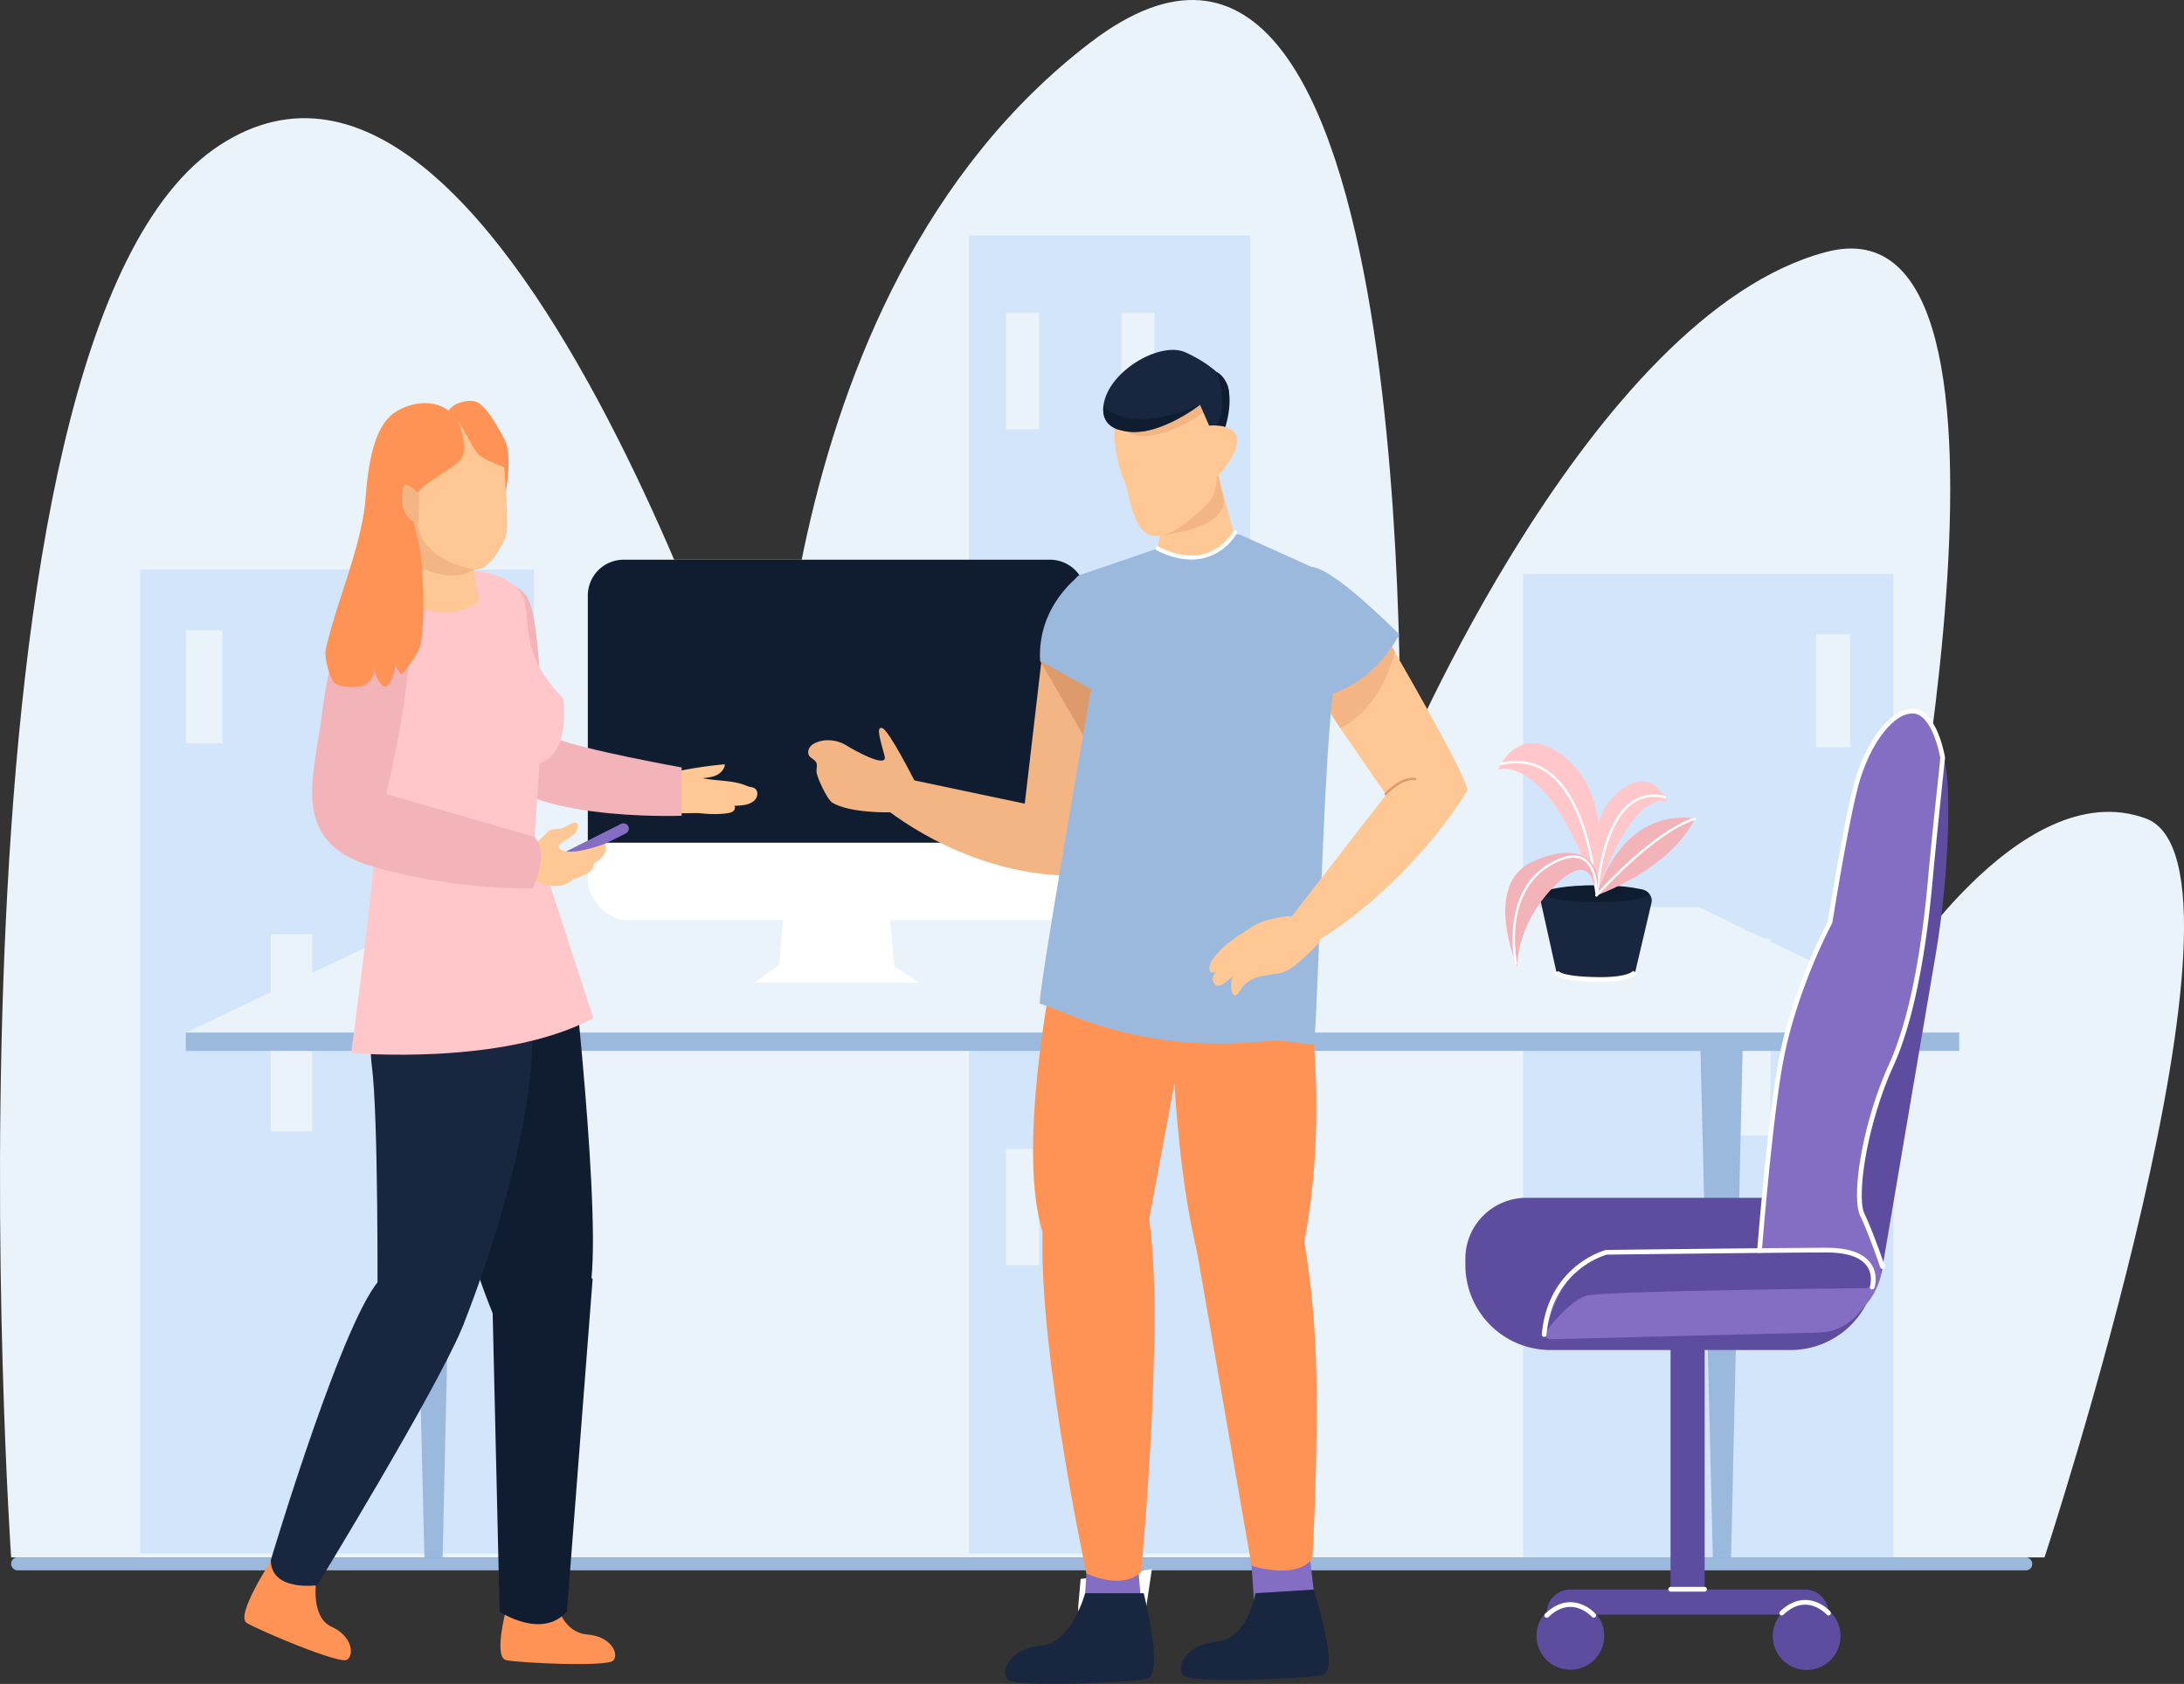 <svg id="freelance" xmlns="http://www.w3.org/2000/svg" viewBox="0 0 2566.01 1978.83"><rect x="0" y="0" width="2566.01" height="1978.83" fill="#333333" stroke="none"/><defs><style>.cls-1{fill:#eaf3fa;}.cls-2{fill:#d2e5fa;}.cls-3{fill:#9bb9dd;}.cls-4{fill:#192640;}.cls-5{fill:#101d30;}.cls-6{fill:#f2b3b9;}.cls-7{fill:#ffc7ca;}.cls-8{fill:#fff;}.cls-9{fill:#ff9356;}.cls-10{fill:#ffc793;}.cls-11{fill:#836ec3;}.cls-12{fill:#f2b583;}.cls-13{fill:#dd9b6b;}.cls-14{fill:#5e4c9f;}</style></defs><path class="cls-1" d="M650.1,1920.77h2389s267.8-814.1,118.86-868.46-301.67,197.26-301.67,197.26S3060,313.38,2782.46,386.73s-501,607.93-501,607.93,29.84-1154.4-363.14-854.27-370.84,928.45-370.84,928.45S1238.9,37.77,895.2,261.15,650.1,1920.77,650.1,1920.77Z" transform="translate(-637 -90.59)"/><path class="cls-2" d="M1775.32,367.33V1916.07h330.52V367.33Zm82.49,1210.17h-38.92V1440.58h38.92Zm0-982.32h-38.92V458.26h38.92Zm135.69,0h-38.91V458.26h38.91Z" transform="translate(-637 -90.59)"/><path class="cls-2" d="M801.52,759.9V1916.07h462.77V759.9Zm96.8,204H855.47V831.15h42.85Zm105.5,456.3H955.17V1188.45h48.65Z" transform="translate(-637 -90.59)"/><path class="cls-2" d="M2426.49,764.8V1921h435.08V764.8Zm344.08,71.26h40.29v132.7h-40.29Zm-99.18,357.29h45.73v231.72h-45.73Z" transform="translate(-637 -90.59)"/><polygon class="cls-3" points="520.04 1830.18 498.63 1830.18 484.07 1231.64 533.6 1231.64 520.04 1830.18"/><polygon class="cls-3" points="2033.85 1830.18 2012.44 1830.18 1997.88 1231.64 2047.41 1231.64 2033.85 1830.18"/><rect class="cls-3" x="218.25" y="1213.34" width="2083.65" height="21.59"/><polygon class="cls-1" points="2301.91 1213.29 218.47 1213.29 530.35 1065.8 1995.59 1065.8 2301.91 1213.29"/><rect class="cls-3" x="13.11" y="1830.18" width="2374.63" height="15.13" rx="7.22"/><path class="cls-4" d="M2462.42,1135.34h100.12c9.6,0,16.76,7.92,14.78,16.34l-19,80.81h-.13c0,.06,0,.12,0,.17,0,4.91-20.69,8.89-46.22,8.89s-46.23-4-46.23-8.89a1.11,1.11,0,0,1,0-.17h-.17l-18-81C2445.75,1143.15,2452.9,1135.34,2462.42,1135.34Z" transform="translate(-637 -90.59)"/><path class="cls-5" d="M2450.68,1140.85c0,5.53,27.59,10,61.63,10s61.62-4.48,61.62-10-27.59-10-61.62-10S2450.68,1135.32,2450.68,1140.85Z" transform="translate(-637 -90.59)"/><path class="cls-6" d="M2512.82,1142.79s85.43-29.61,115.54-90.09C2628.36,1052.7,2548.23,1033.23,2512.82,1142.79Z" transform="translate(-637 -90.59)"/><path class="cls-7" d="M2512.48,1139s23.62-107-33.71-156.05-81.69,12.17-81.69,12.17S2453.7,971.51,2512.48,1139Z" transform="translate(-637 -90.59)"/><path class="cls-8" d="M2512.48,1140.34a1.37,1.37,0,0,1-1.38-1.3,344.19,344.19,0,0,0-9.4-56.26c-7-27.61-20.74-64.43-45.87-83-15.66-11.6-34.16-15-55-10.05a1.39,1.39,0,0,1-.64-2.7c21.66-5.13,40.94-1.59,57.28,10.52,25.8,19.12,39.76,56.58,46.92,84.64a346.82,346.82,0,0,1,9.47,56.73,1.4,1.4,0,0,1-1.3,1.47Z" transform="translate(-637 -90.59)"/><path class="cls-7" d="M2513.6,1141s-18.94-80.7,22.78-117.74,59.45,9.19,59.45,9.19S2556.37,1014.7,2513.6,1141Z" transform="translate(-637 -90.59)"/><path class="cls-8" d="M2513.6,1142.42h-.07a1.4,1.4,0,0,1-1.32-1.45,269.89,269.89,0,0,1,6.44-43.38c7.32-31.19,18.77-52.78,34-64.17,11.67-8.71,25.45-11.19,41-7.38a1.39,1.39,0,1,1-.67,2.69c-14.67-3.6-27.68-1.28-38.64,6.91-35.22,26.29-39.33,104.67-39.37,105.46A1.38,1.38,0,0,1,2513.6,1142.42Z" transform="translate(-637 -90.59)"/><path class="cls-8" d="M2512.82,1144.17a1.38,1.38,0,0,1-1-2.3c.66-.76,67.26-75.33,116.15-90.49a1.38,1.38,0,1,1,.83,2.64c-48.17,14.94-114.25,88.94-114.91,89.69A1.38,1.38,0,0,1,2512.82,1144.17Z" transform="translate(-637 -90.59)"/><path class="cls-6" d="M2512.82,1142.79s-2.19-58.8-49.05-11.5-43.94,95.68-43.94,95.68-42.15-96.81,18.27-124S2521.69,1107.38,2512.82,1142.79Z" transform="translate(-637 -90.59)"/><path class="cls-8" d="M2418.16,1224.21a1.38,1.38,0,0,1-1.35-1.09,159.75,159.75,0,0,1-1.74-46.16c3.7-33.09,18.49-58,42.76-71.88,17.28-9.92,31-11.88,40.78-5.83,17.31,10.7,15.68,42.28,15.6,43.62a1.39,1.39,0,0,1-2.77-.16c0-.32,1.61-31.27-14.3-41.11-8.84-5.46-21.6-3.49-37.93,5.89-29.63,17-38.86,47.29-41.38,69.71a157.48,157.48,0,0,0,1.68,45.33,1.38,1.38,0,0,1-1.06,1.65A1.43,1.43,0,0,1,2418.16,1224.21Z" transform="translate(-637 -90.59)"/><path class="cls-8" d="M2517.26,1244.35l-3.78,0c-32-.49-49.07-4.27-50.62-11.22l5.42-1.21a.7.7,0,0,0,0-.11c0,.06,3.7,6.36,45.33,7,36.89.57,42.07-7.27,42.12-7.35a.59.59,0,0,0-.09.21l5.14,2.07C2560,1235.52,2554.51,1244.35,2517.26,1244.35Z" transform="translate(-637 -90.59)"/><rect class="cls-8" x="690.62" y="657.71" width="585.11" height="423.67" rx="47.63"/><path class="cls-5" d="M732.82,657.71h500.71a42.2,42.2,0,0,1,42.2,42.2V990.28a0,0,0,0,1,0,0H690.62a0,0,0,0,1,0,0V699.91A42.2,42.2,0,0,1,732.82,657.71Z"/><polygon class="cls-8" points="1050.97 1138.69 915.37 1138.69 920.02 1076.89 1045.33 1076.89 1050.97 1138.69"/><polygon class="cls-8" points="1079.87 1154.76 886.48 1154.76 914.24 1134.73 1049.54 1134.73 1079.87 1154.76"/><path class="cls-9" d="M955.86,1924.2s-42.81,65-29,73.52,108.83,48.73,117.68,43.36,6.74-27.62-18.23-39-17.62-55.38-17.62-55.38Z" transform="translate(-637 -90.59)"/><path class="cls-10" d="M1515.05,1014.35c-16.56-7.26-35-5.65-52.6-9.31,5.6-.53,11.34-1.11,16.42-3.54s9.44-7.16,9.82-12.78a498.66,498.66,0,0,0-62.09,9.54c-.71,16.38.53,30.94,2.69,47.18.23,1.68,25,.26,28.59.64,11.47,1.21,22.55,1.82,34,.08,2.39-.37,4.91-.87,6.73-2.46s2.62-4.63,1-6.46c.65.74,11-.54,12.75-.85,4.15-.76,8.74-2.72,11.65-5.85,3.43-3.68,4.06-10.43,0-13.32C1521.45,1015.4,1517.9,1015.59,1515.05,1014.35Z" transform="translate(-637 -90.59)"/><path class="cls-5" d="M1325.2,1619.76s-70-11.82-108.74,15.59c0,0-34.7-82.92-38.39-131.69s13.22-264.81,13.22-264.81,63.63-64.75,118.87-15.2C1310.16,1223.65,1350.76,1586.26,1325.2,1619.76Z" transform="translate(-637 -90.59)"/><path class="cls-4" d="M1249.58,1219.05s-128.87-17.38-154.7-25.22c0,0-28.86,89-21,149.23s6.61,279,6.61,279,29.25,74.58,100.65,25.78C1181.11,1647.85,1302.15,1353.36,1249.58,1219.05Z" transform="translate(-637 -90.59)"/><path class="cls-4" d="M1086.31,1591.53s125.53-15.66,93,61-169.56,300.91-169.56,300.91-54.31,7.85-54.59-29.45C955.18,1924,1043.69,1627.13,1086.31,1591.53Z" transform="translate(-637 -90.59)"/><path class="cls-9" d="M1233,1976.42s-17.29,61.8-1.29,65.07,119.65,8.31,126.14.22-3.19-28.25-30.72-30.37-34.69-32.39-34.69-32.39Z" transform="translate(-637 -90.59)"/><path class="cls-6" d="M1198.39,774.57c21.16-13.83,53.35,7.19,59.21,19.92,17.76,38.51,9.72,154.72,30,163,35.43,14.47,150.26,34.92,150.26,34.92l0,56.77s-202.81,7.86-226.65-64.44C1181.58,894.73,1198.39,774.57,1198.39,774.57Z" transform="translate(-637 -90.59)"/><path class="cls-7" d="M1243.71,780.52c26,24.05-8.26,66.2,54.78,130.48,0,0,10.08,65.21-27.63,76.35l-5.67,87.53L1334.1,1287c-106,57-284.51,40.92-284.51,40.92S1072.48,1162.16,1081,1051c2-26.92-71.57-202.51-12.75-256.77C1103.77,761.38,1203.73,743.45,1243.71,780.52Z" transform="translate(-637 -90.59)"/><path class="cls-11" d="M1291.91,1103.26h0a6.17,6.17,0,0,0,8.29,2.81l72.17-36.17a6.25,6.25,0,0,0,2.76-8.36h0a6.15,6.15,0,0,0-8.28-2.82l-72.17,36.18A6.25,6.25,0,0,0,1291.91,1103.26Z" transform="translate(-637 -90.59)"/><path class="cls-10" d="M1264.37,1124.52s28.74,16.88,45.64-.75c0,0,26.43-6.53,24.67-18.15,0,0,19.25-10.4,13.24-23.47,0,0-49.14,18.53-54.46,3.43-1.42-4,7.42-5.85,17.78-14.67,6.77-5.76,8.75-20.9-8.89-9.28-8.52,5.61-17,.89-21.78,6.56s-16.28,15.14-16.28,15.14Z" transform="translate(-637 -90.59)"/><path class="cls-10" d="M1198.85,797.68s-25.22,24.27-75.23,5.13l-7-129.74,74,63.76Z" transform="translate(-637 -90.59)"/><path class="cls-12" d="M1194.49,759.82s-65.33-12.05-70.67-71.45l4,67S1165,778,1194.49,759.82Z" transform="translate(-637 -90.59)"/><path class="cls-10" d="M1226.93,616.85s10.3,91.39,3.84,105.69-20.19,38.9-36.28,37.28-54-15.19-64-42.22-13.83-122.4-13.83-122.4S1182,538.9,1226.93,616.85Z" transform="translate(-637 -90.59)"/><path class="cls-6" d="M1090.63,1023.61s52.29-208,13.89-245.33-77.64,55.78-88.65,147.43c-9.08,75.59-40.66,153.69,57.94,182.8s189.13,25.83,189.13,25.83,20.08-40.93,2.07-60.26Z" transform="translate(-637 -90.59)"/><path class="cls-9" d="M1131.7,844.72c4.79-32.74,2.56-64.1.34-96.85-1.6-23.5-15-49.81-7.16-73.48,5-15.28,47.17-33,54.72-45.89,7.89-13.49-4.68-45-4.68-45s18.69,35.67,24.23,41.1c5.75,5.64,30.08,15.1,30.08,15.1l2.12,28.11s8.53-43.74-2.22-62.28c-6.18-10.65-20.74-40-34.3-43.24-9.45-2.28-25.82,2.41-30.75,10.79-17.92-13.4-44-10.28-62.79,1.91-32.72,21.27-33,91.13-36.07,113.29-7.3,53.1-33.65,112.75-45.4,165.05-2.06,9.15,3.67,32.09,9.72,39.25,4.63,5.49,21.27,5.61,27.58,5.23,11-.66,19.42-9.47,19.59-21.33a34.76,34.76,0,0,0,7.88,17.91c1.29,1.53,3,3,5,3,2.44,0,4.19-2.3,5.4-4.42a53.75,53.75,0,0,0,6.65-19.84,112.13,112.13,0,0,0,7,10.44C1117.2,873.28,1129.69,858.49,1131.7,844.72Z" transform="translate(-637 -90.59)"/><path class="cls-12" d="M1128.55,706l1-34s-17.26-21.09-19.51-6.37C1104.6,701,1128.55,706,1128.55,706Z" transform="translate(-637 -90.59)"/><path class="cls-5" d="M1333.3,1593.51s-84.53-69.21-117.89,21.55l8.59,369.45s49.64,33.19,79.1-.25Z" transform="translate(-637 -90.59)"/><path class="cls-12" d="M1891.65,1119.18s-118,5.68-236-95.52l34-20.58,197.17,41.59S1901.44,1091,1891.65,1119.18Z" transform="translate(-637 -90.59)"/><path class="cls-9" d="M2158.76,1169.47l-259.07-62S1819,1425,1864.8,1546.86c11.7,31.11,114.8,17.28,114.8,17.28l37.28-200.62s6.52,127.82,30,210.6l116.59,4.13C2211.4,1372.17,2158.76,1169.47,2158.76,1169.47Z" transform="translate(-637 -90.59)"/><path class="cls-10" d="M2268,843.4s94.59,161.78,92.94,176.24l-92.87,8.54-41.16-59.81-37-53.81S2176.47,793,2268,843.4Z" transform="translate(-637 -90.59)"/><path class="cls-12" d="M1936,876.17l-75.09-11.74-21,180.14,63.35,48.36S1931.08,945.36,1936,876.17Z" transform="translate(-637 -90.59)"/><path class="cls-10" d="M2063.65,631.4l24.19,90.23s-49.53,47.11-90.84,13.48l6-32.23S2057.57,689.75,2063.65,631.4Z" transform="translate(-637 -90.59)"/><polygon class="cls-13" points="1222.07 776.71 1288.45 802.2 1274.04 866.39 1222.07 776.71"/><path class="cls-8" d="M1903.68,1979.88l3-33.84,83.7-11.54-11.93,79.65S1907.86,2047.55,1903.68,1979.88Z" transform="translate(-637 -90.59)"/><polygon class="cls-11" points="1474.58 1898.21 1469.66 1828.55 1538.19 1823.16 1546.62 1895.58 1474.58 1898.21"/><polygon class="cls-11" points="1272.5 1911.28 1277.87 1826.45 1336.11 1828.53 1343.74 1917.99 1272.5 1911.28"/><path class="cls-12" d="M2005.09,718.72s68.15-6.12,69.89-39.06l-10-45.12Z" transform="translate(-637 -90.59)"/><path class="cls-10" d="M2002.2,544.22s53.8,3.56,59.11,46.24c4.21,33.9,12.75,74.72-5.92,92.72s-45.59,42.1-67.11,36.06-25.73-56.82-30.38-64.06-17.65-55-8.37-80.59S2002.2,544.22,2002.2,544.22Z" transform="translate(-637 -90.59)"/><path class="cls-12" d="M2263.81,835l12.11,21.26s-14.36,65.75-64.19,90.08L2186.49,904S2210.5,911.64,2263.81,835Z" transform="translate(-637 -90.59)"/><path class="cls-12" d="M2051.07,575.76l-4.13-9.45-86.58,31C1990.29,618,2051.07,575.76,2051.07,575.76Z" transform="translate(-637 -90.59)"/><path class="cls-4" d="M2069.07,617l-22.13-50.64s-39.3,25.34-60.49,29.89c-17.72,3.8-61.17,4.31-52.09-33.84s66.93-70.9,95.69-57.67,44.68,29.05,48.71,37.63C2087.48,560.91,2069.07,617,2069.07,617Z" transform="translate(-637 -90.59)"/><path class="cls-10" d="M2066.85,650.76l-9.89-59.9s31.08-4.18,33.55,16.22C2092.6,624.41,2066.85,650.76,2066.85,650.76Z" transform="translate(-637 -90.59)"/><path class="cls-3" d="M2083.71,722.27c-9.87,12.09-32.64,38.67-86.71,12.84l-90.88,31.07a9.79,9.79,0,0,0-5.38,14c10.28,18.4,30.54,55.71,29,61.18-2,7.14-75.42,427.28-70.91,428.65,34.81,10.55,120.52,60.27,270.64,43.6,14.17-1.58,50.84,6.53,51.31,3.39,4.21-28.46,9.94-283.38,20.05-390.51,9.22-97.75-1-144.29-5-157.91a9.76,9.76,0,0,0-5.37-6.17l-95.14-42.93A9.79,9.79,0,0,0,2083.71,722.27Z" transform="translate(-637 -90.59)"/><path class="cls-3" d="M2281.13,836s-26.74,56.09-85.25,71.57l-25-146S2171.63,728.26,2281.13,836Z" transform="translate(-637 -90.59)"/><path class="cls-10" d="M2361,1019.64s-40.11-50.35-83-11.31L2149.64,1174s-3.83,30.23,12.24,31.39S2288.12,1136.06,2361,1019.64Z" transform="translate(-637 -90.59)"/><path class="cls-8" d="M2036.62,748.12c-11.42,0-25-2.9-40.71-10.85a2.42,2.42,0,1,1,2.18-4.33c25.64,12.95,48.2,13.85,67.08,2.7a60.11,60.11,0,0,0,20.72-20.57,2.43,2.43,0,1,1,4.28,2.29,64.18,64.18,0,0,1-22.53,22.45A60.15,60.15,0,0,1,2036.62,748.12Z" transform="translate(-637 -90.59)"/><path class="cls-9" d="M1864.32,1508.46c-16.27,126.27,49.13,431.06,49.13,431.06s41.3,20.58,64.34-1.7c0,0,32.61-345.88,3.5-442.87C1972.38,1465.26,1873.61,1436.41,1864.32,1508.46Z" transform="translate(-637 -90.59)"/><path class="cls-10" d="M2154.92,1168.16c-3.65-3-22.71,2.13-27.3,3.22-8.93,2.12-16,5.93-23.73,10.92-14.77,9.54-30,19.11-40.76,33.76-3.64,5-7,11.74-4,17l6.56.5c-4.83,2.76-5.42,11-1,14.2,6.74,4.85,16.31-7.54,22.45-10.44-6.23,2.94-4.16,28.54,3.3,21.9,3.1-2.75,5.42-7.83,8.44-11,12.09-12.81,29-10.78,44.43-14.72,16.56-4.24,45.18-37.33,45.18-37.33Z" transform="translate(-637 -90.59)"/><path class="cls-3" d="M1906.12,766.18s-50.91,35.65-47.06,101.12l65.73,36.41S1960.65,793.48,1906.12,766.18Z" transform="translate(-637 -90.59)"/><path class="cls-5" d="M2066.42,527.6s15.12,38.12-.41,63c0,0,6.08-.52,10.72,1.67C2076.73,592.23,2093,542.48,2066.42,527.6Z" transform="translate(-637 -90.59)"/><path class="cls-5" d="M2046.94,566.31s-53.46,42.37-93.49,29.64c0,0-22.7-2.91-20-28.37C1933.41,567.58,1960.23,603.36,2046.94,566.31Z" transform="translate(-637 -90.59)"/><path class="cls-13" d="M2265,1025.05a1.39,1.39,0,0,1-1-2.33c.77-.83,18.94-20.42,36-18a1.39,1.39,0,0,1-.4,2.75c-15.56-2.25-33.35,16.9-33.53,17.1A1.4,1.4,0,0,1,2265,1025.05Z" transform="translate(-637 -90.59)"/><path class="cls-12" d="M1676.32,979c-5.22-19.59-10.45-35.47-2.61-32.75s36.86,60,37.65,61.53c.18.35,2.29,14.34,0,15.88-6.77,4.54-28.56,21.5-28.56,21.5s-46.9,1.33-68-11.36c-5.77-3.47-17.91-29.41-18.46-36.12-.31-3.77,1.34-7.84-.38-11.21s-6-4.5-8.12-7.54c-3.07-4.32-.45-10.77,4-13.62,11.87-7.58,29.12-5.74,40.24,1.65C1635.46,969.19,1680.73,995.54,1676.32,979Z" transform="translate(-637 -90.59)"/><path class="cls-9" d="M2040,1542l67.51,388.58s53.58,17.34,71.43-8.89c0,0,7.7-130.85,4.19-233.69-2.72-79.85-13.52-141.14-18.45-161.52C2164.72,1526.47,2078,1478.36,2040,1542Z" transform="translate(-637 -90.59)"/><path class="cls-4" d="M1980.74,1962.81s24.61,96.41,3.81,100.66-155.51,10.79-164,.28,4.15-36.72,39.93-39.47,51.44-61.47,51.44-61.47Z" transform="translate(-637 -90.59)"/><path class="cls-4" d="M2180.4,1958.53s31.28,96.12,10.48,100.36-155.51,10.79-163.94.28,4.14-36.71,39.92-39.47,45.2-56.89,45.2-56.89Z" transform="translate(-637 -90.59)"/><path class="cls-14" d="M2458.66,1498.16h282.18a100,100,0,0,1,100,100v7.24a71.57,71.57,0,0,1-71.57,71.57H2365a6.39,6.39,0,0,1-6.39-6.39V1598.2A100,100,0,0,1,2458.66,1498.16Z" transform="translate(4562.51 3084.58) rotate(180)"/><path class="cls-14" d="M2757.72,1958.53H2481.86a27.71,27.71,0,0,0-27.64,27.64h0a1.76,1.76,0,0,0,1.76,1.76h327.61a1.77,1.77,0,0,0,1.77-1.76h0A27.72,27.72,0,0,0,2757.72,1958.53Z" transform="translate(-637 -90.59)"/><path class="cls-11" d="M2884.12,926.26s71.89-9,20.77,277.12c-30.59,171.23-47.45,300-56.06,375.77-5,44.26-45.26,77.85-93.21,77.85h-55.9s6.49-363.91,87.46-482.89C2787.18,1174.11,2811.48,919.64,2884.12,926.26Z" transform="translate(-637 -90.59)"/><rect class="cls-14" x="2599.75" y="1668.92" width="40.07" height="289.25" transform="translate(4602.58 3536.5) rotate(180)"/><path class="cls-11" d="M2775.43,1656.37l-315.89,8c-6.22.16-10.77-6.64-9-13.43,7.5-28.48,31.27-91.3,95.08-91.3,60.74,0,195.82.25,262.86.38,19.64,0,33.74,21.55,28.18,43h0C2828.63,1634.08,2803.87,1655.65,2775.43,1656.37Z" transform="translate(-637 -90.59)"/><path class="cls-14" d="M2828,1604.33s-307.33,3-327.24,8.94-46,40-46,40,13-89.38,90.88-93.67,257.48-1.71,276.37,7.81S2846.08,1604.13,2828,1604.33Z" transform="translate(-637 -90.59)"/><path class="cls-8" d="M2451.23,1661.58H2451a2.76,2.76,0,0,1-2.52-3c3.7-42.12,23.9-66.8,40.2-80.09,17.67-14.42,34.29-18.8,35-19l.32-.08h.34c1.89,0,190-2.34,258-2.54h.49c25.81,0,43.31,6.1,52,18.12,9.53,13.16,4.68,28.27,4.47,28.91a2.77,2.77,0,0,1-5.27-1.74h0c0-.13,4.15-13.14-3.73-24-7.62-10.46-23.59-15.77-47.48-15.77h-.48c-66.57.2-248.28,2.43-257.62,2.55a98.15,98.15,0,0,0-32.76,18c-22.37,18.35-35.16,44-38,76.12A2.76,2.76,0,0,1,2451.23,1661.58Z" transform="translate(-637 -90.59)"/><path class="cls-14" d="M2919.46,981c10.33,12.27,9.33,129-8.24,231.48-14.35,83.64-63.8,375.12-63.8,375.12s-5.31-40.38-17.32-58c-32.28-47.42,49.76-231.89,61.15-291C2909.62,1143.2,2910.42,970.27,2919.46,981Z" transform="translate(-637 -90.59)"/><path class="cls-8" d="M2848.83,1581.93a2.79,2.79,0,0,1-2.63-1.88c-.13-.4-13.66-40-23.68-60.88-10.87-22.62,2.64-109.15,33.9-177.9,21.5-47.27,37.31-122.28,45.73-216.91,3.4-38.24,13.77-136.27,14.51-143.27-.83-4.61-9.9-51.86-32.56-52.06h-.19c-23.59,0-51.86,38.73-64.46,88.34-12.31,48.44-29.36,156.09-29.53,157.18l-.08.47-.22.41c-.43.8-43.3,80.63-58.65,168.49-12.36,70.71-23.82,215-23.93,216.5a2.77,2.77,0,1,1-5.53-.43c.11-1.46,11.59-146.06,24-217,14.93-85.43,55.57-163.28,59-169.74,1.24-7.79,17.61-110.16,29.56-157.22,6.26-24.65,16.54-47.62,28.93-64.67,13.06-18,27.58-27.85,40.91-27.85h.24c28.34.25,37.66,54.73,38,57l.06.37,0,.38c-.11,1-11,104.14-14.54,143.56-8.47,95.25-24.45,170.88-46.2,218.72-32.5,71.48-43,154.35-33.95,173.2,10.16,21.17,23.8,61.09,23.93,61.49a2.77,2.77,0,0,1-1.73,3.52A2.73,2.73,0,0,1,2848.83,1581.93Z" transform="translate(-637 -90.59)"/><circle class="cls-14" cx="2759.7" cy="2013.05" r="39.82" transform="translate(-1025.67 597.31) rotate(-13.28)"/><circle class="cls-14" cx="2481.97" cy="2013.05" r="39.82" transform="translate(-927.4 332.97) rotate(-9.22)"/><path class="cls-8" d="M2639.83,1960.94h-40.08a2.78,2.78,0,0,1,0-5.55h40.08a2.78,2.78,0,0,1,0,5.55Z" transform="translate(-637 -90.59)"/><path class="cls-8" d="M2785.36,1988.94a2.8,2.8,0,0,1-2.08-.93h0c-.09-.12-10.05-11.12-24.22-11.7-9.15-.39-18.17,3.61-26.82,11.86a2.77,2.77,0,0,1-3.83-4c9.81-9.35,20.23-13.87,30.94-13.39,16.55.71,27.63,13,28.09,13.56a2.78,2.78,0,0,1-2.08,4.61Z" transform="translate(-637 -90.59)"/><path class="cls-8" d="M2509.49,1991.57a2.76,2.76,0,0,1-2.08-.93c-.14-.16-10.08-11.12-24.23-11.7-9.15-.39-18.16,3.61-26.82,11.87a2.77,2.77,0,1,1-3.82-4c9.8-9.35,20.23-13.86,30.93-13.39,16.56.71,27.63,13,28.1,13.56a2.77,2.77,0,0,1-2.08,4.61Z" transform="translate(-637 -90.59)"/></svg>